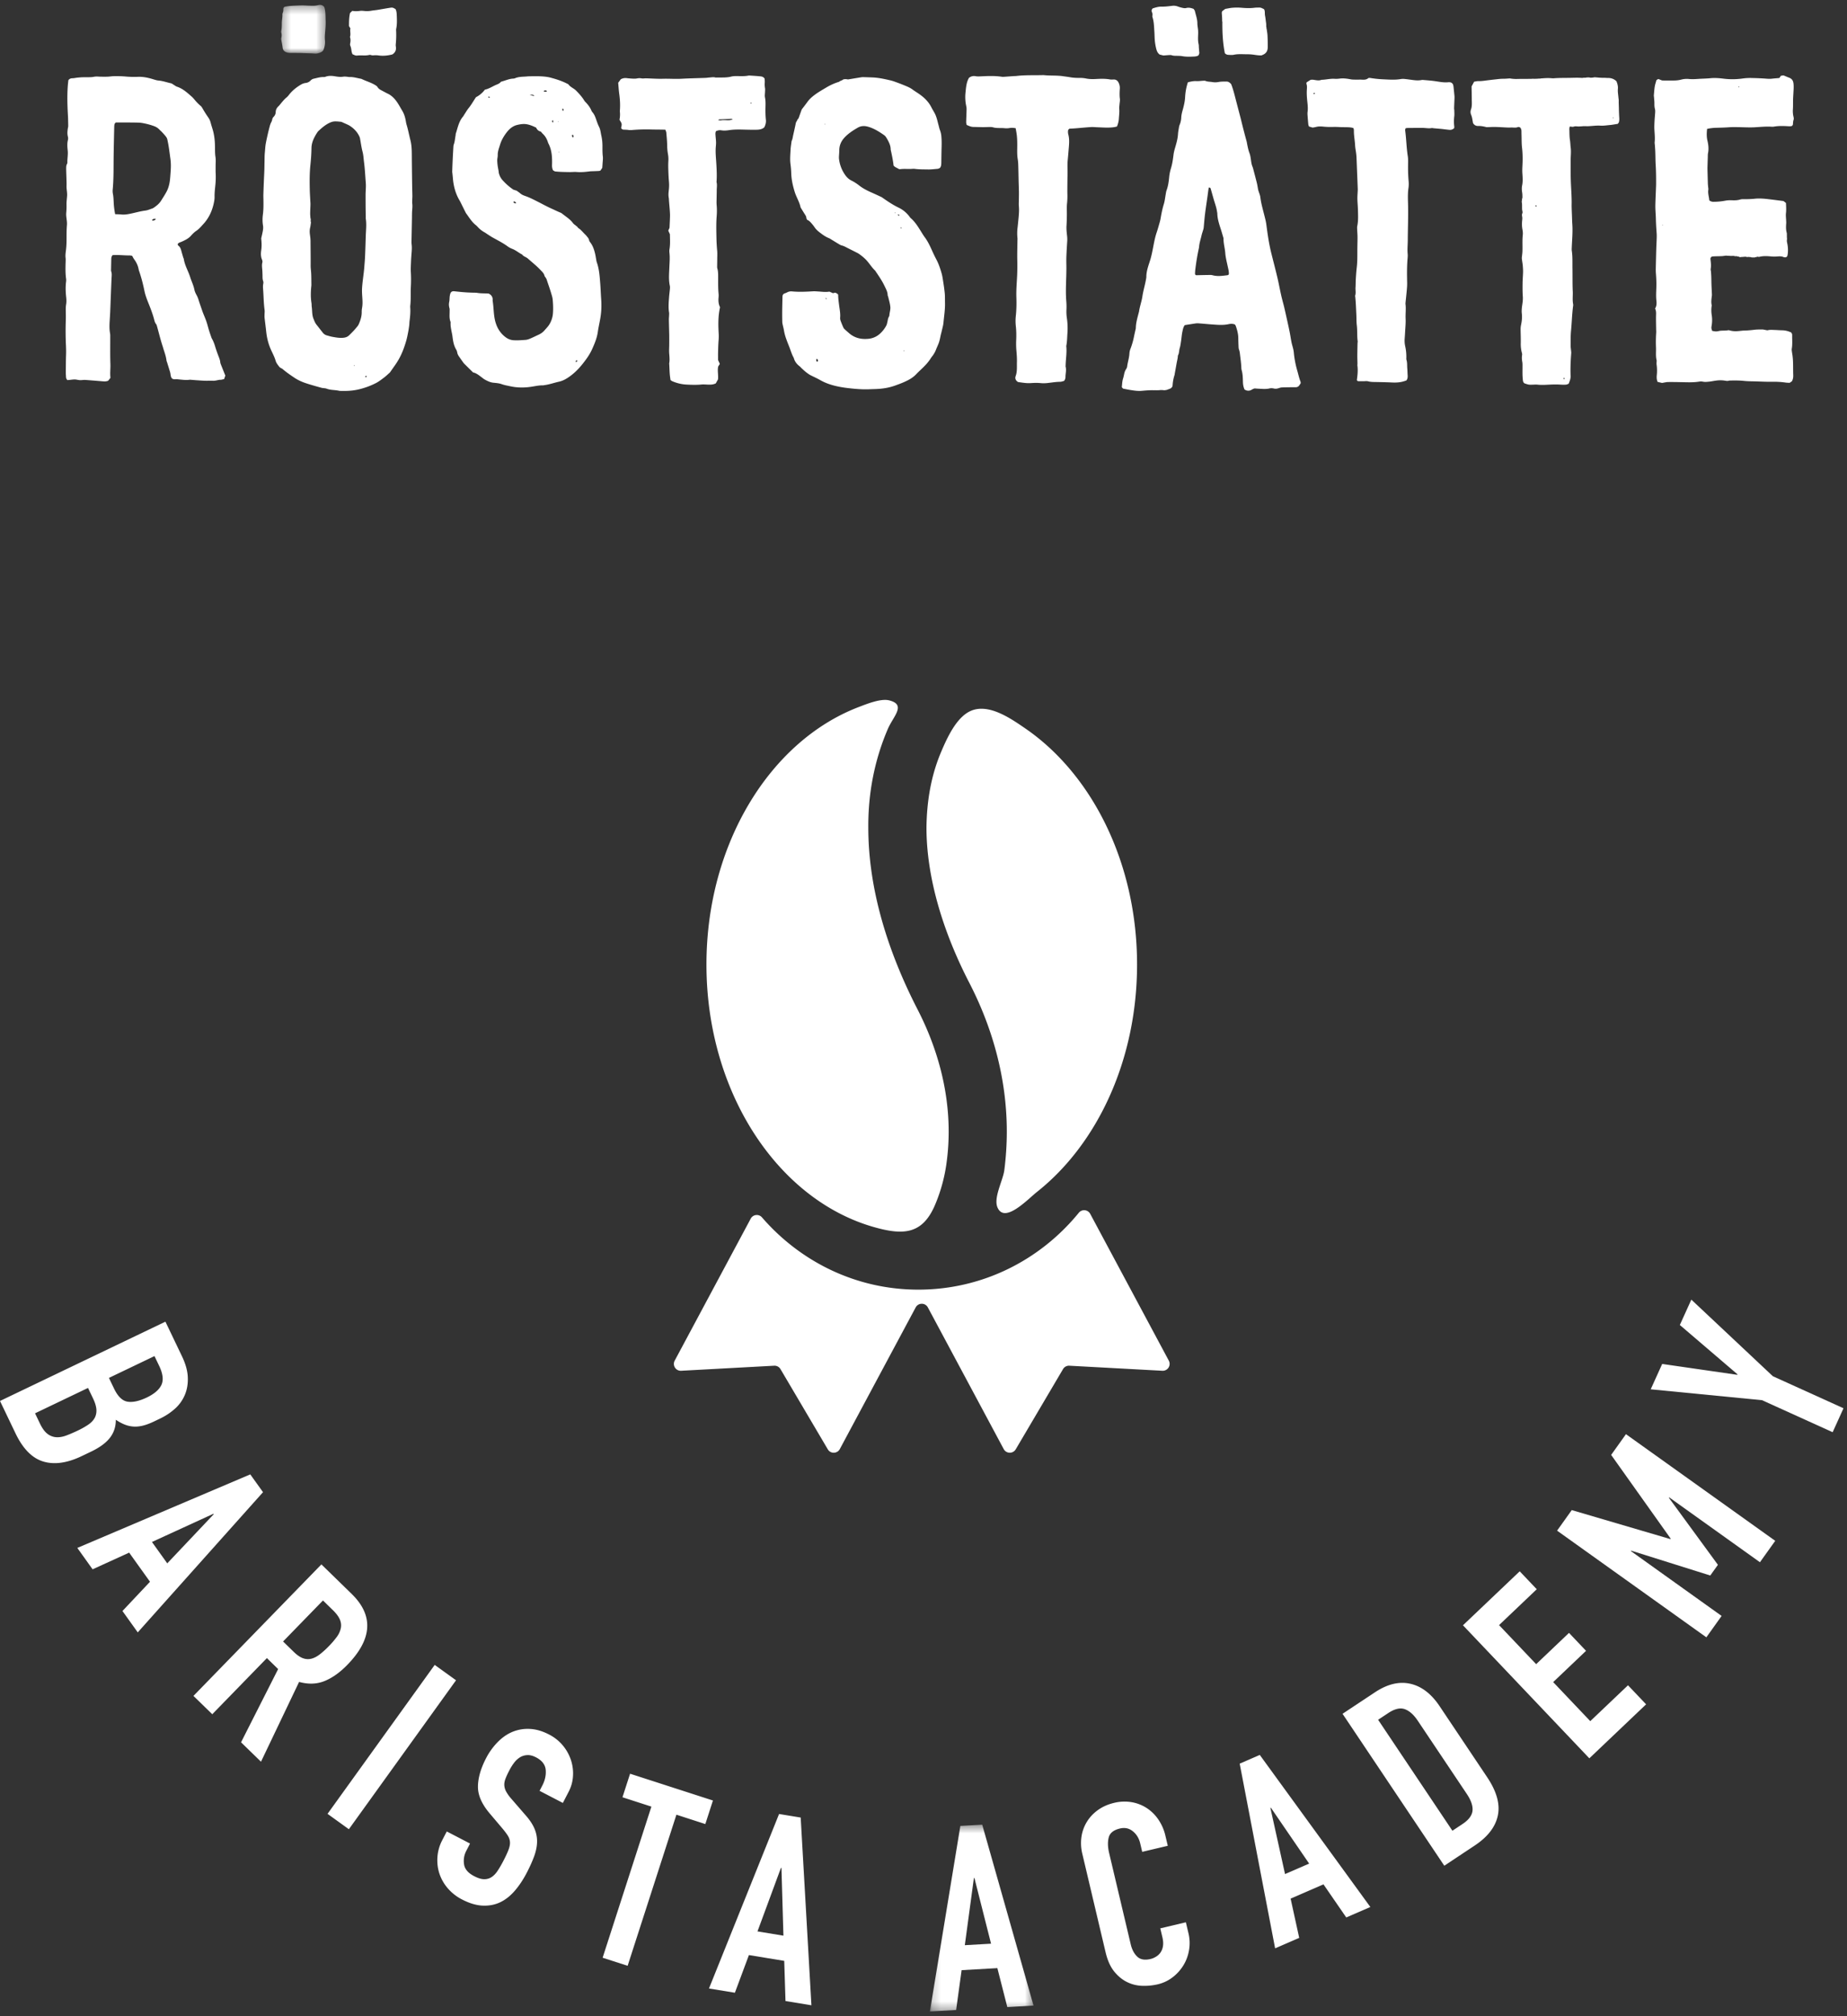 <svg xmlns="http://www.w3.org/2000/svg" xmlns:xlink="http://www.w3.org/1999/xlink" width="220" height="240" viewBox="0 0 220 240">
    <rect x="0" y="0" width="220" height="240" fill="#333333" stroke="none"/>
    <defs>
        <path id="a" d="M.179.462h12.344v22.236H.18z"/>
        <path id="c" d="M.315.351h5.307v5.8H.315z"/>
    </defs>
    <g fill="none" fill-rule="evenodd">
        <path fill="#FFF" d="M7.89 170.879c-.423.156-.823.223-1.197.199a1.899 1.899 0 0 1-1.043-.403c-.32-.244-.618-.651-.892-1.223l-.583-1.218 6.31-3.02.596 1.245c.247.515.38.962.403 1.336.02.377-.052.71-.216 1.007-.167.294-.42.557-.763.789a9.47 9.47 0 0 1-1.26.707c-.48.229-.93.423-1.355.58zm10.51-9.457l.557 1.162c.45.94.539 1.698.27 2.27-.27.572-.85 1.069-1.735 1.495-.903.432-1.668.598-2.294.502-.625-.099-1.162-.617-1.612-1.558l-.612-1.273 5.426-2.598zm-7.55 11.373c1.033-.495 1.783-1.047 2.252-1.658.466-.608.7-1.32.693-2.134.336.224.666.407.994.545.326.137.67.223 1.025.257.357.033.739.004 1.148-.09.409-.093.879-.268 1.415-.524l.72-.346a7.365 7.365 0 0 0 1.741-1.157 4.558 4.558 0 0 0 1.174-1.634c.268-.626.386-1.325.358-2.094-.028-.769-.259-1.605-.692-2.51l-1.974-4.123L0 166.765l1.843 3.846c.883 1.845 1.987 2.966 3.313 3.362 1.323.399 2.853.183 4.586-.648l1.108-.53zM19.922 186.095L18.1 183.55l7.33-3.361.035.049-5.543 5.856zm9.889-10.591l-20.602 8.754 1.821 2.546 4.354-1.985 2.484 3.466-3.281 3.483 1.822 2.544 14.92-16.689-1.518-2.119zM40.595 193.804a2.622 2.622 0 0 1-.474 1.04 9.978 9.978 0 0 1-.95 1.107 10.05 10.05 0 0 1-1.084.98c-.336.257-.666.427-.99.512a1.694 1.694 0 0 1-.999-.052c-.341-.119-.71-.37-1.106-.757l-1.274-1.24 4.751-4.88 1.165 1.134c.41.4.69.77.84 1.118.15.345.19.691.121 1.038m1.292-4.073l-3.605-3.512-15.24 15.654 2.241 2.182 6.507-6.683 1.34 1.307-4.418 8.716 2.375 2.312 4.539-9.499c1.102.302 2.114.268 3.036-.107.921-.373 1.823-1.014 2.708-1.923 2.983-3.063 3.154-5.88.517-8.447M51.779 198.183l-12.765 17.73 2.54 1.83 12.765-17.73zM67.087 207.83a5.216 5.216 0 0 0-1.693-1.364c-.798-.414-1.568-.635-2.313-.663a4.748 4.748 0 0 0-2.066.36c-.635.27-1.22.68-1.758 1.232a7.941 7.941 0 0 0-1.37 1.914c-.628 1.216-.948 2.335-.958 3.355-.01 1.02.455 2.085 1.398 3.196l1.563 1.847c.268.324.475.606.62.84.142.234.219.483.233.744.015.26-.045.564-.176.909-.133.347-.331.775-.594 1.283-.225.434-.45.824-.675 1.17-.223.345-.467.603-.73.778-.261.175-.56.262-.893.262-.334 0-.736-.122-1.208-.368-.706-.367-1.104-.832-1.192-1.396-.088-.563 0-1.101.263-1.61l.45-.87-2.772-1.44-.537 1.036a5.086 5.086 0 0 0-.576 2.015c-.046.69.032 1.347.238 1.973a5.14 5.14 0 0 0 .996 1.743 5.584 5.584 0 0 0 1.693 1.327c.888.461 1.715.707 2.484.735.764.03 1.463-.108 2.093-.414.63-.307 1.208-.767 1.733-1.382.525-.614.999-1.33 1.42-2.148.368-.709.656-1.357.872-1.95.212-.59.327-1.154.34-1.689a3.826 3.826 0 0 0-.308-1.576c-.215-.514-.572-1.05-1.065-1.607l-1.685-1.944a4.867 4.867 0 0 1-.631-.88 1.75 1.75 0 0 1-.214-.752c-.012-.246.04-.508.148-.786.108-.278.26-.608.46-.988a5.89 5.89 0 0 1 .566-.898 2.63 2.63 0 0 1 .695-.643 1.82 1.82 0 0 1 .859-.26c.32-.02.67.07 1.05.267.708.368 1.092.86 1.152 1.48.058.617-.075 1.245-.405 1.88l-.324.626 2.774 1.44.705-1.363a4.55 4.55 0 0 0 .496-1.763c.052-.63-.02-1.26-.21-1.889a5.31 5.31 0 0 0-.948-1.77M75.05 211.136l-.906 2.803 3.445 1.113-5.809 17.988 2.979.96 5.81-17.986 3.445 1.114.905-2.804zM90.225 229.907l2.795-7.564.06.01.235 8.06-3.09-.506zm2.572-13.976l-8.349 20.77 3.087.505 1.67-4.482 4.207.69.15 4.78 3.088.507-1.278-22.348-2.575-.422z"/>
        <g transform="translate(110.582 216.739)">
            <mask id="b" fill="#fff">
                <use xlink:href="#a"/>
            </mask>
            <path fill="#FFF" d="M4.339 14.808l1.081-7.99.064-.005 1.98 7.817-3.125.178zM3.808.61L.179 22.699l3.125-.178.652-4.74 4.26-.242L9.4 22.173l3.123-.177L6.412.462 3.808.61z" mask="url(#b)"/>
        </g>
        <path fill="#FFF" d="M141.25 228.821l-3.046.722.248 1.044c.1.418.121.78.069 1.087a1.812 1.812 0 0 1-.307.768 1.815 1.815 0 0 1-.546.49c-.213.126-.42.21-.618.257-.698.166-1.228.071-1.596-.285-.37-.354-.624-.84-.77-1.456l-2.572-10.869c-.171-.716-.186-1.339-.047-1.865.137-.527.585-.88 1.34-1.058.58-.137 1.087-.026 1.53.332.443.358.733.834.875 1.432l.24 1.015 3.047-.72-.283-1.195a5.635 5.635 0 0 0-.858-1.957 4.93 4.93 0 0 0-1.41-1.368 4.786 4.786 0 0 0-1.8-.679 5.16 5.16 0 0 0-2.03.086c-.737.174-1.38.458-1.928.85-.549.393-.99.86-1.323 1.402a4.676 4.676 0 0 0-.649 1.792 5.322 5.322 0 0 0 .102 2.026l2.768 11.706c.23.974.576 1.745 1.035 2.309.46.564.975.982 1.545 1.258s1.172.422 1.807.44a7.063 7.063 0 0 0 1.818-.178 4.618 4.618 0 0 0 1.8-.853 5.211 5.211 0 0 0 1.284-1.438c.332-.55.55-1.154.658-1.81a4.958 4.958 0 0 0-.071-1.97l-.311-1.315zM151.376 215.182l4.559 6.653-2.872 1.245-1.743-7.873.056-.025zm-3.714-5.245l4.22 21.984 2.87-1.245-1.024-4.673 3.913-1.698 2.714 3.94 2.87-1.244-13.17-18.102-2.393 1.038zM174.2 217.126l-1.2.797-8.85-13.209 1.2-.794c.765-.508 1.425-.664 1.975-.467.549.198 1.063.652 1.54 1.363l5.839 8.713c.522.778.75 1.45.69 2.02-.063.565-.462 1.092-1.193 1.577zm-2.73-14.037c-.988-1.473-2.149-2.36-3.482-2.661-1.332-.302-2.74.037-4.22 1.02l-3.856 2.555 12.12 18.085 3.625-2.405c1.55-1.027 2.466-2.215 2.752-3.569.287-1.352-.137-2.874-1.273-4.567l-5.667-8.458zM189.421 204.878l-4.419-4.649 3.915-3.721-2.029-2.136-3.914 3.722-4.418-4.648 4.49-4.27-2.03-2.135-6.76 6.426 15.053 15.836 6.762-6.427-2.156-2.268zM191.908 173.187l7.093 9.971-.036.049-11.75-3.452-1.747 2.447 17.78 12.697 1.817-2.546-10.81-7.722.035-.05 9.424 2.96.91-1.273-5.84-7.98.036-.049 10.81 7.722 1.821-2.548-17.78-12.696zM211.169 163.82l-9.71-9.118-1.37 3.019 6.871 5.876-.026.055-8.947-1.294-1.367 3.019 13.26 1.295 8.411 3.812 1.293-2.85zM139.219 161.965l-9.362-17.475a.82.82 0 0 0-1.36-.126c-4.531 5.557-11.383 9.15-19.117 9.15-7.464 0-14.085-3.369-18.618-8.6a.818.818 0 0 0-1.341.146l-9.056 16.905a.819.819 0 0 0 .767 1.205l11.08-.601a.82.82 0 0 1 .752.402l5.637 9.552a.82.82 0 0 0 1.43-.03l9.039-16.866a.821.821 0 0 1 1.447 0l9.038 16.866a.819.819 0 0 0 1.428.03l5.637-9.552a.819.819 0 0 1 .752-.402l11.079.601a.82.82 0 0 0 .768-1.205"/>
        <path fill="#FFF" d="M105.9 83.366c-.993-.247-2.682.44-3.616.796-10.494 4.013-18.137 16.214-18.137 30.648 0 15.235 8.507 27.984 19.905 31.244 3.579 1.026 5.864.89 7.365-2.73a19.376 19.376 0 0 0 1.332-4.93c.169-1.242.249-2.474.249-3.688 0-5.113-1.402-10.067-3.686-14.509-3.59-6.971-5.886-14.382-5.886-21.685-.03-4.016.716-8 2.326-11.74.655-1.527 2.237-2.888.148-3.406M110.354 98.512c0 5.819 1.887 12.258 5.116 18.504 2.722 5.277 4.453 11.304 4.453 17.69 0 1.516-.1 3.051-.298 4.602-.16 1.203-1.302 3.249-.816 4.41.836 1.998 3.588-.948 4.702-1.833 7.176-5.678 11.926-15.676 11.926-27.076 0-12.147-5.406-22.71-13.377-28.143-1.74-1.194-4.433-3.056-6.58-1.972-1.62.82-2.682 3.173-3.358 4.758-1.203 2.814-1.73 5.84-1.768 9.06M8.579 31.346l.003.016-.004-.017zm.008.04l.01-.016-.01.017v-.001zm4.947-12.645c.013-1.185.045-2.37.07-3.557.004-.102.002-.21.02-.31.021-.123.075-.234.18-.293.9.002 1.787-.006 2.673.015.312.007.623.07.928.14.323.073.642.167.95.28.227.08.436.21.608.387.122.124.255.237.371.364.177.193.358.383.5.598.083.125.108.291.14.443.15.7.225 1.408.326 2.114.075.54.058 1.073.018 1.61-.022.278-.039.557-.069.835-.052.485-.161.964-.384 1.398-.197.384-.44.746-.67 1.114-.215.345-.52.602-.854.826-.058.04-.117.081-.182.104-.28.091-.557.22-.845.256-.608.077-1.191.252-1.787.374-.36.073-.716.133-1.086.09-.224-.023-.451-.023-.725-.034a9.352 9.352 0 0 1-.175-1.438c-.018-.328-.026-.658-.093-.984a1.787 1.787 0 0 1-.022-.52c.121-1.269.093-2.542.108-3.812zm4.62 7.515c-.02-.002-.033-.051-.047-.077.198-.143.198-.143.463-.13-.106.164-.236.233-.417.207zm-10.28 6.938c.014.101.012.208 0 .311-.083.626-.057 1.249.01 1.873.027.259.04.525.004.78a4.06 4.06 0 0 0-.056.622c.003.452.022.906.005 1.357a37.17 37.17 0 0 0 .019 2.981c.017.382.026.763.011 1.148-.02.556-.018 1.112-.025 1.671-.001.242-.008.486.01.728.017.199-.013.42.184.581.066-.006.133-.01.2-.017.226-.02.45-.061.673-.059.209.004.413.072.62.081.205.01.416-.04.621-.026.694.047 1.39.109 2.083.165.21.017.419.027.647-.067.071-.086.156-.195.277-.348-.069-.55.012-1.086-.007-1.626-.04-1.13-.015-2.265-.02-3.397 0-.086-.005-.174-.02-.259-.085-.466-.08-.937-.052-1.408.023-.38.047-.762.066-1.145.026-.59.047-1.183.07-1.774.03-.732.055-1.463.09-2.197.012-.294.064-.588-.044-.878-.022-.064-.013-.139-.012-.209.008-.418.018-.836.025-1.254.004-.161.027-.315.162-.458.66-.052 1.334.042 2.011.036.103 0 .204.027.311.041.082.145.148.287.24.414.274.368.463.771.542 1.226.017.102.06.2.094.299.241.727.433 1.471.585 2.22.116.57.33 1.104.545 1.634.226.566.44 1.133.598 1.721.058.215.1.435.251.619.073.088.096.22.13.335.22.787.408 1.582.67 2.359.028.08.043.166.072.249.148.463.315.918.37 1.406.009.068.044.131.065.197.123.4.249.796.368 1.198.036.131.044.274.074.408.068.313.19.413.5.415.087 0 .175-.012.261-.004.5.043 1.001.13 1.508.058.05-.006.103.006.155.009.225.017.452.04.676.053.383.024.765.058 1.15.06.26 0 .52-.01.782 0 .254.01.511-.073.77-.111.07-.01.14.002.208-.01.116-.022.233-.054.343-.078.054-.154.1-.283.145-.416-.162-.405-.327-.808-.485-1.21-.05-.13-.11-.263-.121-.397-.022-.232-.105-.438-.185-.65a16.236 16.236 0 0 1-.43-1.232 4.741 4.741 0 0 0-.304-.778c-.037-.077-.092-.15-.12-.23-.11-.312-.219-.625-.316-.942-.101-.331-.182-.672-.294-.999-.156-.457-.37-.897-.523-1.357-.134-.397-.276-.79-.402-1.188a2.79 2.79 0 0 0-.208-.53c-.128-.228-.25-.471-.298-.72-.103-.52-.343-.985-.498-1.481-.23-.73-.645-1.393-.762-2.162-.009-.068-.052-.13-.073-.195-.073-.251-.148-.501-.215-.751-.064-.238-.134-.471-.343-.63-.072-.057-.11-.134-.077-.231.108-.156.292-.178.45-.25.41-.187.813-.372 1.123-.727.192-.22.414-.433.658-.594.31-.208.535-.493.783-.758.697-.746 1.098-1.642 1.292-2.636.039-.203.071-.415.067-.621-.01-.437.038-.87.083-1.3a9.659 9.659 0 0 0 .05-1.512c-.015-.278-.007-.558-.009-.835-.002-.367.04-.739-.015-1.097-.077-.487-.047-.97-.064-1.456-.02-.592-.086-1.177-.25-1.75-.087-.3-.188-.597-.265-.9a1.899 1.899 0 0 0-.285-.612 14.66 14.66 0 0 1-.643-1.01c-.077-.139-.15-.27-.274-.372a5.656 5.656 0 0 1-.694-.708c-.114-.133-.227-.27-.356-.385-.536-.468-1.06-.955-1.76-1.184-.129-.041-.24-.137-.358-.206-.12-.072-.233-.173-.362-.2-.493-.106-.97-.283-1.479-.325-.223-.019-.44-.096-.658-.161-.585-.177-1.172-.305-1.79-.28-.469.019-.943.008-1.41-.032a12.78 12.78 0 0 0-1.515-.045c-.224.008-.447.051-.673.058-.279.012-.556.006-.836.002-.19-.002-.38-.026-.57-.016-.19.008-.377.063-.564.07-.349.016-.698.006-1.046.014-.191.005-.38.026-.572.043-.206.016-.407.076-.62.074-.19 0-.375.072-.482.248-.026.268-.06.527-.075.786-.071 1.097-.043 2.193.02 3.29.027.452.032.904.04 1.357.002.101-.034.205-.049.308-.045.31-.073.62.002.933a.87.87 0 0 1 .015.412c-.114.433-.071.87-.028 1.3.047.473-.058.936-.041 1.406a.31.31 0 0 1-.04.15c-.108.19-.105.403-.103.61.004.35.02.696.03 1.045.008.33.023.661.014.992-.01.367.082.73.069 1.091-.015.361-.081.723-.072 1.092.008.33-.001.662-.033.992-.013.16-.008.311.009.467.032.33.1.663.073.988-.055.628-.041 1.254-.046 1.88-.004.416-.03.836-.084 1.249-.035.26-.063.513-.031.778.024.206.008.418.002.626-.019.628-.026 1.256.06 1.88zM36.971 19.65c.072-.674.118-1.35.13-2.027.01-.501.17-.957.41-1.389.05-.09.097-.185.154-.27.086-.132.163-.278.276-.381.459-.426.937-.834 1.537-1.056a1.46 1.46 0 0 1 .511-.075c.242 0 .486.036.671.05.24.11.43.192.619.278.11.051.223.098.326.16.516.316.928.731 1.19 1.282.036.079.068.16.085.245.1.53.165 1.067.302 1.587.112.425.125.852.182 1.28.106.812.14 1.626.206 2.44.039.49-.026.974-.025 1.46 0 .522.002 1.045.006 1.566l.015 1.042c0 .053-.01.107-.002.158.113.68.03 1.355.006 2.034-.028.818-.05 1.634-.085 2.45-.02.47-.064.94-.1 1.408-.07.83-.221 1.655-.263 2.49-.013.292.004.59.024.884.032.469.068.937-.022 1.405-.029.153-.04.313-.038.468.006.5-.142.962-.336 1.414-.04.095-.093.187-.157.268-.311.4-.662.763-1.027 1.11-.198.189-.45.258-.716.28-.422.034-.835-.04-1.245-.114-.223-.04-.44-.107-.657-.168a.913.913 0 0 1-.477-.3c-.263-.327-.514-.658-.776-.985-.167-.208-.251-.451-.353-.693-.192-.463-.142-.955-.21-1.433-.02-.155-.007-.315-.034-.468-.108-.677-.086-1.354-.013-2.03.01-.087.006-.175.004-.26-.006-.417-.004-.835-.026-1.251-.015-.295-.062-.585-.06-.883.007-.975-.01-1.95-.015-2.925-.005-.697-.199-1.009-.025-1.69.02-.083.064-.437.078-.558-.085-.123.028-.342-.062-.473-.01-.177-.036-.385-.034-.593.003-.347.028-.694.034-1.042.004-.156-.011-.312-.02-.467-.022-.452-.054-.904-.062-1.356-.021-.957-.025-1.917.074-2.871m6.574 25.24c-.02-.006-.05-.058-.043-.073.05-.1.118-.06.19-.044-.023.106-.075.136-.147.117m-1.344-1.333c-.02-.023-.043-.041-.058-.066-.004-.006.015-.024.022-.038l.063.063c-.01.013-.017.026-.027.041M31.199 30.882c.045.106.08.247.053.354-.098.366-.01.723.002 1.085.003.122.009.244.013.366.01.258-.017.521.078.774a.586.586 0 0 1 .012.311c-.049.244-.033.484-.013.728.058.798.061 1.6.172 2.395.026.186-.005.38-.007.568 0 .122-.008.244.005.364.062.554.137 1.104.195 1.657.073.696.236 1.369.506 2.011.205.482.467.935.613 1.44.077.273.257.49.427.713.115.152.293.184.424.296.437.375.911.701 1.39 1.02.423.283.882.49 1.36.65.612.203 1.234.372 1.853.544.15.041.311.043.465.067.052.008.103.02.151.038.497.193 1.035.14 1.543.264.82.033 1.633-.001 2.433-.212a8.919 8.919 0 0 0 1.95-.739c.335-.178.637-.42.943-.648.207-.155.392-.34.673-.585l.142-.202c.315-.458.653-.898.926-1.39.396-.703.666-1.448.886-2.217.095-.334.16-.677.226-1.018.051-.257.088-.516.122-.774.022-.173.02-.349.041-.522.07-.55.122-1.104.08-1.66a.84.84 0 0 1 .003-.158c.09-.761.033-1.528.072-2.29.029-.555.031-1.112 0-1.67-.027-.45.007-.905.021-1.356.012-.294.034-.59.057-.887.03-.364.061-.727.015-1.095-.021-.153-.018-.312-.015-.468l.052-2.612c.008-.346-.003-.695.03-1.04.022-.246.038-.483.01-.727-.02-.156-.006-.314-.004-.469.004-.174.019-.348.015-.523-.006-.4-.022-.8-.028-1.2-.015-1.218-.032-2.439-.04-3.657-.003-.576-.022-1.157-.164-1.712-.162-.622-.274-1.258-.464-1.875-.061-.196-.077-.41-.124-.613a4.142 4.142 0 0 0-.155-.548 3.29 3.29 0 0 0-.255-.518c-.338-.566-.63-1.167-1.14-1.614a2.24 2.24 0 0 0-.512-.354c-.283-.133-.557-.29-.834-.435-.17-.09-.328-.2-.431-.37-.068-.11-.168-.172-.274-.238-.506-.313-1.085-.467-1.615-.727-.063-.03-.136-.036-.203-.049-.41-.079-.812-.202-1.237-.187-.12.004-.242-.03-.364-.038-.122-.007-.246-.024-.364-.005-.315.052-.622.024-.936-.03-.411-.073-.83-.11-1.236.052a.527.527 0 0 1-.206.022c-.389-.005-.756.107-1.129.191a.738.738 0 0 0-.405.216.949.949 0 0 1-.596.3 1.452 1.452 0 0 0-.583.21c-.545.323-1.03.716-1.417 1.22-.085.112-.18.218-.287.304-.272.223-.487.497-.71.765-.078.094-.153.192-.24.274-.2.187-.323.403-.33.684a.818.818 0 0 1-.241.565.61.61 0 0 0-.182.365.971.971 0 0 1-.11.29c-.09.173-.148.351-.195.539a30.886 30.886 0 0 0-.452 1.981c-.067.362-.077.723-.114 1.086-.035.345-.03.695-.037 1.041-.01.347-.01.694-.021 1.042-.013.398-.037.798-.053 1.2-.024.57-.047 1.144-.064 1.718-.007.191.003.383.006.574.01.609.015 1.216-.065 1.825-.056.43-.056.865.017 1.3.031.185.016.384-.013.57-.055.325-.135.646-.203.955.05.466.071.912.008 1.365-.055.373-.074.762.078 1.133M97.272 42.705c.045.034.097.052.115.088.077.168.073.168-.062.288-.092-.108-.148-.218-.053-.376zm1.135-7.208c.026.01.044.041.061.067.004.006-.01.023-.015.036-.03-.007-.065-.007-.086-.027-.02-.014-.027-.048-.038-.074.026-.002.057-.013.078-.002zm-.144-20.673c-.007-.012-.018-.023-.018-.037-.001-.044.018-.054.05-.026.008.006.003.026.004.04l-.036.023zm8.362 10.462c.01.024.024.048.035.073-.013.004-.038.016-.041.013-.015-.02-.026-.045-.04-.07l.046-.016zm.36.24c.052.02.105.044.17.075-.043.037-.064.069-.082.069-.074 0-.135-.06-.123-.112.005-.014.027-.036.034-.032zm.364 1.556c.022.013.033.052.04.082.004.008-.03.034-.031.032-.036-.028-.072-.059-.119-.098.051-.01.089-.028.11-.016zm.314 14.659c.047.003.06.029.03.058-.007.01-.033.004-.048-.002-.012-.005-.018-.022-.026-.035.014-.008.03-.021.044-.021zM93.24 38.706c.044.205.102.405.135.61.053.312.13.614.233.912.107.312.226.619.35.925.2.481.327.993.591 1.448.104.428.36.745.701 1.005.081.064.147.149.224.22.125.118.25.238.384.35.118.101.242.197.37.289.097.07.198.137.305.193.388.197.788.371 1.166.589.753.429 1.567.664 2.41.817.291.053.583.096.878.13.847.099 1.698.177 2.555.142.522-.023 1.044-.019 1.565-.089a6.97 6.97 0 0 0 1.474-.338c.377-.136.755-.272 1.12-.435.526-.235 1.03-.503 1.433-.934.262-.277.551-.53.822-.8.336-.332.655-.679.903-1.082.054-.088.12-.17.183-.254.194-.248.349-.519.46-.815.11-.292.259-.571.353-.87.097-.296.145-.607.216-.913.029-.118.066-.236.09-.353.08-.359.19-.713.222-1.075.07-.778.199-1.554.177-2.34-.009-.365.006-.732-.025-1.096a23.58 23.58 0 0 0-.194-1.448c-.048-.325-.097-.658-.189-.974-.157-.551-.34-1.097-.607-1.608a18.653 18.653 0 0 1-.525-1.08c-.248-.557-.508-1.107-.876-1.6-.155-.21-.288-.434-.427-.655-.36-.576-.711-1.16-1.235-1.61-.064-.057-.115-.132-.167-.202a3.536 3.536 0 0 0-1.331-1.074c-.647-.313-1.236-.714-1.822-1.12-.057-.04-.11-.087-.175-.115a52.704 52.704 0 0 0-1.138-.523c-.528-.232-1.04-.487-1.499-.844a5.52 5.52 0 0 0-.919-.59c-.382-.184-.635-.465-.857-.812a4.129 4.129 0 0 1-.641-1.802 2.164 2.164 0 0 1-.002-.26c.011-.244.036-.486.038-.731.002-.587.221-1.085.613-1.511.455-.493 1.012-.851 1.588-1.185.402-.234.823-.234 1.26-.104.695.206 1.297.583 1.881.995.132.092.218.218.3.356.252.424.477.851.48 1.36 0 .018.006.035.01.051.137.61.264 1.22.334 1.847.15.204.397.27.601.4a.327.327 0 0 0 .203.033c.484-.064.972.005 1.456-.038a1.15 1.15 0 0 1 .26.003c.54.072 1.079.063 1.619.072.346.006.695-.043 1.042-.07a.605.605 0 0 0 .371-.145c.116-.178.132-.37.135-.563.007-.522.012-1.046.024-1.568.016-.505.029-1.007-.012-1.51a2.749 2.749 0 0 0-.187-.864c-.065-.16-.092-.333-.14-.5-.142-.5-.229-1.022-.482-1.487-.133-.244-.28-.48-.405-.727-.32-.62-.8-1.093-1.359-1.494-.283-.203-.586-.38-.866-.587-.31-.232-.667-.371-1.021-.516-.338-.139-.68-.266-1.024-.392a4.849 4.849 0 0 0-.547-.172c-.728-.17-1.459-.335-2.21-.36a90.19 90.19 0 0 0-1.046-.035 1.452 1.452 0 0 0-.261.015c-.514.082-1.03.168-1.577.26-.255-.05-.433-.045-.588.01-.064.099-.387.154-.456.264-.549.163-1.07.4-1.563.696-.403.241-.814.475-1.199.745-.382.273-.75.568-1.028.958-.224.313-.462.614-.679.898-.137.377-.265.737-.38 1.06-.152.129-.158.28-.244.38-.047.053-.086.193-.101.285-.063.31-.18.848-.29 1.323-.052.22-.067.447-.166.657-.036.075-.041.169-.053.253-.033.26-.078.52-.092.78-.027.59-.093 1.178-.013 1.77.049.363.078.728.09 1.094.023.755.19 1.483.409 2.2.193.632.568 1.196.703 1.851.002.015.015.03.024.045.163.266.325.536.495.799.087.133.165.263.173.43.003.063.05.126.09.216.275.098.455.338.647.563.078.091.153.19.22.29.194.298.46.518.74.728.307.232.62.45.98.592.112.043.213.116.318.18.283.17.563.349.848.515.12.072.243.152.377.182.243.056.451.179.669.29.405.203.81.406 1.213.612.077.04.15.089.22.139.282.204.554.42.796.676.382.406.665.894 1.074 1.277.397.593.808 1.174 1.115 1.822.165.349.36.675.372 1.074.002.085.055.165.073.252.09.39.211.776.247 1.171.026.287-.064.585-.103.88-.004.033-.004.069-.011.102-.01.053-.01.111-.036.153-.15.227-.153.496-.221.745-.028.1-.043.209-.09.298a3.49 3.49 0 0 1-.757.992 2.36 2.36 0 0 1-1.305.615c-.887.107-1.7-.058-2.392-.661-.157-.137-.317-.272-.471-.415-.075-.07-.159-.146-.2-.236-.13-.285-.248-.573-.353-.868a.911.911 0 0 1-.037-.361c.037-.51-.073-1.007-.133-1.506-.049-.398-.107-.793-.102-1.187a.575.575 0 0 0-.39-.242c-.092.023-.174.044-.234.057l-.42-.187c-.46.08-.877.01-1.293-.014-.225-.013-.452-.036-.677-.022-.819.049-1.637.088-2.455.013a1.02 1.02 0 0 0-.605.108c-.091.05-.189.09-.286.122-.197.062-.273.201-.276.394l-.004.157c-.01.54-.027 1.08-.031 1.62-.004.418.002.836.012 1.254.003.12.034.24.06.36zM198.008 26.736c.013.007.033.012.037.026.006.01-.007.028-.011.043l-.049.002.023-.071m9.084-16.409c.023-.006.053.011.08.016l-.001.038c-.028.006-.06.017-.083.008-.043-.017-.041-.05.004-.062m-10.033 1.903c.002.244-.006.486.062.725.036.131.036.277.03.416-.019.33-.056.658-.073.988-.017.349-.04.698-.02 1.045.026.504.084 1.006.033 1.512-.013.137.019.278.029.416.016.261.039.522.046.784.019.488.014.977.043 1.463.05.783.057 1.567.053 2.35 0 .14-.008.28-.014.418-.024.68-.058 1.36-.075 2.038-.013.556.051 1.111.062 1.668.013.575.051 1.15.092 1.723.015.209.011.418.004.626-.011.383-.036.765-.047 1.148a302.48 302.48 0 0 0-.058 2.3c-.004.241-.006.487.015.729.043.521.064 1.044.05 1.567-.01.54-.056 1.082.004 1.62.038.335.034.66-.153.962.16.322.114.652.108.981-.005.488.01.976.016 1.465.001.138.016.28.007.418a16.048 16.048 0 0 0-.027 1.722c.029.522-.056 1.047.076 1.564.016.064 0 .137-.002.206-.002.103-.015.209 0 .31.058.415.068.829.024 1.248-.028.272-.019.553.094.816l.53.125c.267-.04.488-.103.713-.107.573-.007 1.148.006 1.725.017.661.013 1.323.04 1.98-.067.153-.025.32-.022.47.009.228.047.453.019.676-.002.295-.024.583-.093.878-.129a3.504 3.504 0 0 1 1.089.013c.138.024.268.043.408.004.117-.03.242-.025.364-.027.487-.005.973-.005 1.46.047.536.057 1.078.045 1.618.066.557.02 1.112.045 1.67.036.557-.011 1.115.015 1.669.096.154.022.311.022.476.033l.273-.184c.138-.25.17-.493.159-.739-.03-.783.018-1.569-.09-2.348-.025-.173-.057-.345-.077-.518a.846.846 0 0 1-.008-.257c.098-.553.037-1.111.048-1.668.003-.096-.065-.191-.093-.266a2.528 2.528 0 0 0-1.129-.277c-.28-.004-.558-.028-.836-.037-.277-.006-.55-.044-.828.027-.109.028-.24-.024-.358-.041-.103-.015-.206-.049-.31-.047-.33.004-.665-.004-.992.041-.263.036-.993.1-1.223.09-.66.049-1.058.169-1.802-.049-.397.096-.825.012-1.211.115-.264.071-.51.026-.751-.036-.1-.318-.108-.32-.057-.63.07-.418.072-.834.006-1.25-.05-.33-.06-.658-.018-.99.01-.07.027-.14.012-.206-.075-.33-.027-.658.008-.988.007-.07.026-.139.024-.206-.015-.402-.039-.8-.054-1.2-.012-.33-.012-.662-.023-.992a14.19 14.19 0 0 0-.041-.626c-.008-.086-.045-.176-.03-.256.064-.385.028-.762-.022-1.142-.017-.124.007-.246.123-.325.032-.012.063-.036.096-.037.504-.04.742-.015 1.247-.05.05-.004.37-.057.422-.05.206.03.284.012.49.032.184.018.384-.04.533.04.073-.011.29-.015.343.04.266-.014.187.144.324.052.265 0 .424-.036.645-.036.114.088.379-.017.47.054.119-.035.166.038.265.034.097-.002.16-.013.257.012.102-.051.268-.057.365-.095.096-.037.12.04.22.014.481-.126.97-.096 1.454-.049.229.02.448.019.673.002.26-.02.523-.042.774.071.06.026.135.028.205.032a.262.262 0 0 0 .243-.163c.022-.065.038-.135.047-.203a3.801 3.801 0 0 0-.043-1.244c-.032-.171-.07-.311-.052-.458.037-.148-.019-.348 0-.444-.016-.248.019-.281-.036-.466-.09-.359-.075-.728-.047-1.096.007-.104-.005-.21-.009-.312-.01-.297-.055-.595-.02-.885.048-.403.014-.797 0-1.2-.1-.08-.196-.153-.293-.229-.625-.079-1.247-.163-1.87-.234-.519-.06-1.043-.098-1.564-.043-.418.044-.835.056-1.253.05-.157 0-.32-.002-.467.043-.343.103-.688.107-1.036.09a3.228 3.228 0 0 0-.78.056c-.447.08-.898.126-1.353.126a.735.735 0 0 1-.518-.174c-.026-.41-.187-.821-.114-1.266.016-.101-.01-.208-.02-.313-.01-.138-.031-.275-.035-.414-.018-.575-.033-1.151-.048-1.727a6.15 6.15 0 0 1 .005-.31c.01-.368.02-.734.034-1.1.004-.155-.006-.316.026-.468.102-.504.053-1-.065-1.492-.113-.463-.096-.926-.044-1.414a5.548 5.548 0 0 1 1.1-.132c.488-.014.975-.023 1.461-.059.384-.028.765-.022 1.15-.016.644.008 1.287.05 1.932.016.679-.035 1.353-.114 2.036-.068.103.008.21.003.313-.016.536-.09 1.076-.075 1.616-.045.173.009.349.036.536-.05.022-.046.075-.106.079-.167.017-.19.019-.375.084-.563.038-.103.01-.242-.018-.356a2.86 2.86 0 0 1-.068-.88c.026-.382.011-.766.02-1.149.006-.227.021-.45.034-.676.02-.414.064-.823.015-1.245-.043-.365-.204-.572-.528-.692-.195-.071-.383-.159-.576-.237-.032-.013-.067-.018-.116-.031l-.28.043-.183.266c-.337.03-.634.051-.926.085-.281.032-.557-.002-.837-.022a31.95 31.95 0 0 0-1.458-.06 6.537 6.537 0 0 0-1.094.048 8.643 8.643 0 0 1-2.342.026c-.521-.063-1.035-.105-1.56-.052-.468.047-.94.047-1.41.08-.382.027-.76.051-1.145.012a2.621 2.621 0 0 0-.88.064 3.492 3.492 0 0 1-.824.116c-.489.004-.976 0-1.481 0l-.46-.18-.222.129c-.075.278-.163.525-.204.782-.054.341-.075.688-.106 1.033-.007.067.012.136.017.206.017.225.045.452.05.677M146.335 32.707c-.052.02-.099.05-.15.056-.587.072-1.173.162-1.76-.001a1.07 1.07 0 0 0-.311-.032c-.553.007-1.108.02-1.65.032-.107-.05-.125-.135-.122-.223.006-.156.015-.313.034-.47.098-.79.22-1.578.388-2.357.025-.119.055-.239.064-.359.034-.436.182-.847.276-1.268.06-.272.155-.533.232-.8.018-.067.033-.134.04-.203.052-.537.091-1.075.157-1.609.084-.673.189-1.343.283-2.013.043-.312.082-.621.127-.932.01-.067.034-.13.054-.214.198.013.207.137.233.23.154.517.289 1.04.452 1.555.109.35.225.693.275 1.057.012.087.04.173.041.257.014.656.219 1.265.419 1.878.107.33.2.665.298.998a.275.275 0 0 1 .02.103c-.01.594.173 1.166.212 1.757.017.241.06.484.107.721.086.428.19.85.278 1.275.028.135.037.275.045.414.001.049-.027.098-.042.148m1.52 11.012c.005.105.006.211.034.311.14.475.146.96.16 1.446.007.316.067.62.193.89.32.199.613.183.906-.008.086-.054.19-.083.282-.122.146.012.286.023.426.03.45.02.9.077 1.351-.027.166-.04.355-.034.52.007.217.054.41.019.61-.05.115-.038.235-.074.353-.078.419-.016.836-.018 1.254-.024.139-.002.28.004.418-.002a.473.473 0 0 0 .366-.176c.073-.096.137-.199.197-.287-.004-.073.007-.13-.011-.176-.165-.422-.261-.866-.385-1.3a11.594 11.594 0 0 1-.422-2.204 3.036 3.036 0 0 0-.082-.46c-.062-.256-.144-.505-.195-.76-.078-.392-.133-.79-.211-1.183-.102-.512-.216-1.021-.329-1.531-.11-.494-.22-.988-.335-1.48-.111-.455-.244-.907-.347-1.366-.162-.713-.29-1.433-.459-2.145-.23-.966-.482-1.925-.722-2.888-.272-1.085-.431-2.187-.576-3.292a6.365 6.365 0 0 0-.13-.72c-.134-.557-.288-1.112-.42-1.669a9.29 9.29 0 0 1-.18-.973c-.043-.35-.221-.658-.28-1.001-.042-.24-.08-.481-.138-.718-.145-.574-.297-1.145-.447-1.719a1.695 1.695 0 0 0-.066-.197c-.112-.26-.15-.534-.187-.813-.04-.274-.08-.557-.178-.814-.131-.347-.2-.703-.274-1.06-.02-.102-.03-.207-.058-.308a86.514 86.514 0 0 1-.667-2.575c-.01-.033-.015-.067-.023-.1-.202-.777-.408-1.55-.609-2.327-.16-.622-.315-1.247-.547-1.835-.152-.17-.315-.307-.54-.306-.314.002-.632-.009-.937.047a2.1 2.1 0 0 1-.775.013c-.271-.052-.557-.028-.82-.142-.074-.032-.171-.017-.26-.013-.277.013-.557.057-.832.041-.34-.02-.652.058-.992.139a6.728 6.728 0 0 0-.328 1.743c-.024.529-.146 1.037-.284 1.535-.087.306-.164.608-.177.919a2.552 2.552 0 0 1-.19.863 1.19 1.19 0 0 0-.074.248c-.047.293-.108.585-.126.88-.037.596-.215 1.16-.379 1.728-.067.235-.123.47-.153.713-.066.536-.14 1.068-.298 1.59a5.304 5.304 0 0 0-.214 1.02c-.052.556-.122 1.103-.318 1.63-.055.144-.069.306-.098.46-.073.393-.11.796-.227 1.177-.177.567-.288 1.147-.388 1.73a4.531 4.531 0 0 1-.109.457c-.116.401-.225.804-.36 1.2-.275.812-.378 1.663-.566 2.493-.054.238-.108.476-.18.709-.206.68-.48 1.344-.478 2.073 0 .105-.028.209-.045.312-.118.667-.32 1.315-.422 1.988-.092.62-.318 1.21-.405 1.832-.003.034-.018.066-.028.1-.153.606-.342 1.209-.354 1.842 0 .052-.013.103-.025.156-.067.306-.14.609-.202.916a8.759 8.759 0 0 1-.406 1.4c-.07.177-.117.37-.128.558-.032.541-.208 1.057-.277 1.59-.013.1-.064.202-.12.284a1.595 1.595 0 0 0-.23.58c-.04.187-.078.376-.136.558-.102.32-.102.648-.144.98 0 .046.123.192.183.209.328.061.617.123.908.168.429.066.856.128 1.295.086.416-.037.834-.072 1.25-.072.33 0 .658.024.987-.02a.441.441 0 0 1 .146.008c.075.002.138-.008.215.015.053.004.14.005.289-.027a.511.511 0 0 0 .202-.06c.124-.046.226-.072.317-.123.144-.078.246-.202.256-.37.025-.42.1-.83.23-1.229.016-.05.019-.103.026-.154.075-.412.148-.822.221-1.235.054-.307.146-.61.152-.924.167-.278.13-.605.221-.902.088-.281.12-.579.165-.873.052-.344.073-.694.144-1.033.059-.284.107-.582.293-.822.426-.065.838-.133 1.252-.195.12-.016.244-.028.364-.018.574.043 1.146.1 1.72.14.625.045 1.25.096 1.874-.039.249-.055.517-.07.77.047.038.065.079.124.102.188.16.462.286.93.292 1.426.003.315.013.628.028.941.007.139.006.285.054.412.077.2.1.404.124.611.058.5.133 1.001.153 1.506M68.245 16.365c-.02-.022-.047-.045-.061-.073-.038-.071-.09-.147-.02-.225.015-.015.073-.019.088-.003.072.069.083.187.035.275-.006.01-.023.014-.042.026m-1.148-3.174c-.158-.02-.097-.14-.107-.28.156.083.156.083.107.28m-.494 4.953l-.071-.01a.23.23 0 0 1 .005-.038c.024 0 .049.003.073.005-.001.013-.003.028-.007.043m-.12-3.609c-.01-.013-.028-.03-.025-.037.008-.021.025-.037.038-.055l.01.05-.023.042m-.63.055c-.12-.092-.103-.186-.024-.298.086.103.09.195.024.298m-1.084-3.716c.028-.114.126-.105.207-.11.073-.006.135.023.168.131-.148.034-.264.049-.375-.02m-1.168.539a.126.126 0 0 1-.049 0c-.144-.033-.286-.069-.464-.112.392-.036.392-.036.561.097-.018.004-.03.011-.048.015M61.48 24.179c-.012.009-.026.028-.04.028-.048-.002-.1-.002-.141-.02-.057-.027-.107-.07-.158-.106.11-.163.158-.146.34.098m7.267 18.723c.044.126-.033.165-.175.2.014-.138.031-.232.175-.2M58.265 11.643c-.03-.011-.068-.017-.087-.038-.018-.018-.026-.065-.015-.086.012-.017.059-.027.083-.018.03.007.054.035.079.058.01.01.022.04.02.043-.027.015-.053.028-.08.041m13.538 6.973c-.049-.416-.043-.833-.043-1.248 0-.422-.045-.834-.137-1.241-.078-.335-.097-.686-.256-1.005-.156-.31-.267-.64-.382-.969-.095-.278-.21-.555-.408-.783a.706.706 0 0 1-.116-.173c-.167-.412-.43-.755-.741-1.067a.911.911 0 0 1-.129-.163c-.275-.45-.628-.838-.997-1.205-.27-.266-.658-.39-.885-.715-.028-.036-.088-.051-.135-.076-.62-.326-1.28-.536-1.955-.718-.443-.12-.89-.155-1.343-.173-.365-.013-.73-.003-1.096 0-.14 0-.28.008-.418.021-.482.043-.975.015-1.432.218a.578.578 0 0 1-.205.037c-.476.024-.907.227-1.36.347a.268.268 0 0 0-.136.073c-.174.215-.442.271-.673.384-.39.188-.763.422-1.2.512a3.032 3.032 0 0 1-1.063.898c-.294.437-.543.894-.875 1.3-.176.215-.313.46-.467.693-.077.116-.14.242-.228.348-.486.585-.607 1.32-.836 2.01-.018.047-.004.105-.014.155-.076.373-.087.76-.222 1.125-.04.11-.045.238-.052.358-.03.504-.058 1.009-.082 1.511-.02.454-.038.906-.052 1.358-.002.069.014.138.023.208.018.19.04.38.055.571.077.95.315 1.851.808 2.674.028.044.053.09.075.136.216.436.432.872.651 1.308.022.046.054.087.086.13.349.475.653.988 1.132 1.358.11.084.198.196.295.295.208.21.439.39.7.535.152.082.291.19.438.283.19.122.378.248.575.358.593.33 1.2.632 1.751 1.035.169.122.356.227.55.3.427.16.77.465 1.17.67a.11.11 0 0 1 .04.032c.105.149.267.216.42.297.094.047.184.105.26.175.492.438 1.015.847 1.467 1.33.2.214.435.405.5.718.013.063.077.114.113.173.052.09.116.176.146.274.088.28.185.556.28.835.112.329.215.66.314.994a2.8 2.8 0 0 1 .115.508c.05.536.075 1.074.037 1.61a2.95 2.95 0 0 1-.459 1.427c-.165.251-.372.457-.565.68-.211.246-.474.405-.762.535-.207.092-.407.195-.613.287-.287.127-.572.277-.89.296-.468.03-.936.074-1.409.04a1.731 1.731 0 0 1-.875-.31c-.67-.472-1.082-1.126-1.294-1.909-.219-.811-.18-1.66-.32-2.483-.004-.018 0-.034.001-.053.033-.375-.135-.632-.48-.803-.473-.027-.963 0-1.445-.093-.016-.004-.035-.002-.052-.002a21 21 0 0 1-2.034-.116l-.57-.06c-.243-.024-.403.075-.47.31a1.913 1.913 0 0 0-.068.355c-.02.192-.01.387-.05.572-.06.265-.051.514.024.772.034.113.019.242.019.362.005.416-.058.836.1 1.241.023.062.016.139.014.208-.01.387.08.76.152 1.135.022.12.05.238.066.36.07.57.151 1.136.46 1.641a.98.98 0 0 1 .117.345c.037.195.133.357.246.514.151.212.297.43.451.641.05.072.107.137.17.2.332.33.666.66 1.019 1.006.384.075.693.337 1.016.575.124.092.243.197.378.272.321.177.655.341 1.018.377.349.034.692.06 1.024.18.18.064.365.11.553.15.358.074.716.158 1.078.198a7.097 7.097 0 0 0 1.67-.02c.536-.064 1.06-.208 1.607-.195.05.002.1-.019.153-.025.591-.076 1.15-.281 1.727-.408.508-.11.935-.37 1.346-.67.568-.414 1.05-.912 1.486-1.462.435-.547.837-1.103 1.127-1.75.304-.672.58-1.34.68-2.074.074-.517.194-1.027.283-1.543.14-.776.17-1.557.111-2.343-.043-.593-.061-1.185-.106-1.775-.07-.883-.118-1.77-.42-2.615-.03-.083-.042-.17-.057-.257-.045-.238-.077-.482-.133-.718-.11-.476-.26-.939-.553-1.339-.097-.13-.159-.198-.178-.355-.06-.16-.116-.237-.246-.385-.127-.178-.21-.225-.388-.418a9.936 9.936 0 0 0-.361-.373c-.165-.159-.306-.188-.405-.371-.07-.062-.167-.115-.209-.168-.086-.065-.232-.16-.3-.263-.363-.488-.85-.769-1.308-1.139a.705.705 0 0 0-.18-.106c-.371-.148-.729-.33-1.093-.493-.555-.247-1.085-.544-1.626-.817-.433-.218-.865-.445-1.32-.614-.3-.11-.539-.175-.775-.388-.13-.114-.307-.219-.431-.319-.124 0-.216-.087-.337-.087a6.9 6.9 0 0 1-1.324-1.153 1.832 1.832 0 0 1-.371-.628c-.034-.098-.075-.2-.08-.3-.01-.177-.055-.343-.083-.514a5.967 5.967 0 0 1-.096-.88c-.005-.224.066-.449.06-.672-.009-.431.156-.821.274-1.217.166-.551.461-1.052.819-1.507.319-.405.703-.725 1.218-.85.372-.087.74-.15 1.133-.086.403.07.765.224 1.141.413a.719.719 0 0 0 .546.46c.086.1.15.185.225.256.289.265.478.59.604.958.022.066.04.135.073.195.42.8.463 1.669.435 2.542-.008.236.013.446.122.664.088.045.176.125.272.135.567.06 1.14.065 1.709.073.278.003.559-.033.835-.01.526.044 1.043-.01 1.565-.074.136-.02.275-.014.413-.02.228-.009.454-.016.68-.03.05-.003.099-.025.166-.044.072-.105.15-.22.22-.32.013-.175.026-.33.036-.487.014-.294.067-.593.031-.883M115.131 12.987c-.011.523-.037 1.044-.049 1.565-.001.1.036.201.06.319.26.113.507.236.795.24.366.004.731.02 1.099.024.278.002.557-.015.836-.015.138 0 .283-.002.414.038.257.075.516.079.776.082.193.002.386-.002.576.019.193.02.379.02.57-.011a1.95 1.95 0 0 1 .772.018l.073.424c.097.533.117 1.068.114 1.608-.002.555-.035 1.114.06 1.669.041.238.053.484.06.727.019.589.027 1.177.041 1.767.01.453.03.905.038 1.356.004.297-.004.593-.006.887-.001.28-.027.56-.001.836.043.473.005.941-.038 1.41-.034.38-.075.761-.116 1.142a5.497 5.497 0 0 0-.013 1.252c.013.1-.002.208-.002.313-.01.765-.036 1.533-.02 2.299a29.58 29.58 0 0 1-.01 1.67c-.034.922-.13 1.843-.098 2.769.025.75.012 1.495-.069 2.243-.041.396-.038.797.006 1.2.06.536.065 1.078.043 1.62-.019.416-.013.836.022 1.252.04.469.078.937.064 1.406-.017.553.05 1.11-.152 1.655-.093.253-.02.521.292.707.469.06.98.16 1.508.124.4-.027.804-.038 1.202.003.28.028.554.017.83-.015.484-.054.965-.138 1.455-.142.168-.001.337-.07.47-.1a.676.676 0 0 0 .176-.47c.002-.414.134-.826.014-1.244-.008-.03.005-.068.005-.103.012-.766.16-1.525.079-2.294a.402.402 0 0 1 .008-.104c.091-.48.095-.97.127-1.457a8.183 8.183 0 0 0-.058-1.762 5.33 5.33 0 0 1-.058-1.043 7.91 7.91 0 0 0-.017-.99c-.081-.974-.037-1.947-.008-2.922.01-.33.017-.66.019-.991.002-.452-.019-.906-.004-1.357.023-.646.064-1.288.105-1.933a3.391 3.391 0 0 0-.017-.57c-.043-.415-.097-.833-.069-1.245a23.87 23.87 0 0 0 .04-1.67c-.003-.332-.014-.666.023-.994a8.17 8.17 0 0 0 .04-1.093c-.007-.296-.003-.592-.002-.889.006-.451.006-.905.021-1.356.019-.61-.04-1.219.024-1.828.047-.469.083-.938.122-1.407.05-.554.09-1.108-.064-1.655a1.27 1.27 0 0 1-.026-.364c.004-.104.036-.206.184-.29l.473-.024c.138-.01.277-.02.416-.032.554-.045 1.11-.102 1.666-.135.242-.016.487.015.731.022.452.015.906.05 1.36.04.326-.008.657-.026 1.004-.133.114-.287.202-.583.221-.898.022-.4.082-.795.049-1.198-.015-.17.015-.347.028-.522.015-.224.075-.455.045-.674-.056-.42-.032-.837-.005-1.252a1.372 1.372 0 0 0-.12-.612c-.118-.28-.315-.453-.643-.435-.14.01-.284.015-.419-.009-.571-.104-1.145-.077-1.719-.047-.384.02-.766.01-1.141-.067a3.473 3.473 0 0 0-.674-.065c-.4 0-.802-.008-1.2-.08-.273-.05-.55-.079-.826-.122-.778-.118-1.565-.043-2.345-.135-1.078.036-2.16-.024-3.234.106-.121.014-.244.009-.365.018-.33.023-.66.05-.99.071-.122.008-.245.022-.363.006-.818-.124-1.635-.095-2.455-.054-.226.01-.45.026-.677-.013a.93.93 0 0 0-.8.198c-.309.527-.349 1.144-.409 1.743a5.026 5.026 0 0 0 .074 1.56c.03.135.054.276.052.413M85.64 14.217c.48-.026.963-.05 1.444-.071.066-.002.133.026.2.041-.256.144-.531.127-.8.116-.208-.01-.41-.019-.616.026-.09.021-.193-.017-.323-.031.053-.046.074-.081.096-.081m3.828-2.028c.015.041.036.08.042.122.001.009-.046.024-.07.037-.011-.03-.034-.062-.03-.09.006-.024.038-.045.058-.069m-15.627.855c-.006.086-.017.174-.007.26.035.33.015.658-.047.947.101.187.223.331.253.493.03.157-.036.334-.058.49a.33.33 0 0 0 .298.198c.191.01.384.01.573.037.175.025.342.017.516 0a19.882 19.882 0 0 1 2.195-.056c.4.011.8.01 1.202.015.156.002.31.006.483.01.044.127.105.236.115.35.045.52.099 1.042.103 1.564.003.333.037.66.094.986.043.242.063.48.053.725-.02.348-.025.697-.014 1.046.015.506.036 1.01.079 1.515.034.367.017.729-.025 1.093-.033.277-.05.555.004.834.023.118.017.244.027.363.031.383.067.763.095 1.146.015.227.03.454.025.678-.012.469-.038.936-.057 1.379l-.148.339.191.421c.012.62.051 1.213-.049 1.804-.022.135-.018.28-.003.416.067.593.01 1.181-.013 1.772-.027.714-.096 1.428.056 2.139.026.116.023.241.013.363-.03.347-.079.69-.103 1.037-.043.59-.096 1.18-.002 1.772.026.151.006.31 0 .468-.004.122-.022.244-.02.366.01.607.03 1.216.043 1.826.005.399.003.8.001 1.2-.001.26-.02.522-.015.783.01.467.102.933.015 1.404-.011.067.004.139.006.209.019.363.03.728.056 1.092.02.24.058.478.088.71.077.052.13.102.191.13.546.24 1.125.38 1.714.41.588.03 1.183.05 1.775-.007.242-.022.488-.002.73.01.333.012.663.018.984-.147l.264-.476c.058-.521-.087-1.026.02-1.526l.198-.317-.21-.457c0-.304-.007-.634.002-.966.01-.452.022-.905.058-1.357.024-.296.028-.589.01-.885-.059-1.027-.068-2.053.165-3.082-.187-.356-.213-.751-.177-1.156.011-.137.019-.28.005-.417-.063-.626-.054-1.252-.054-1.878 0-.401.013-.8-.104-1.19-.023-.081-.018-.173-.016-.259.002-.262.01-.523.01-.783.001-.35.026-.7-.007-1.047a20.636 20.636 0 0 1-.087-1.563c-.015-.838-.04-1.674.026-2.51a8.02 8.02 0 0 0 0-1.354c-.026-.277-.008-.558-.004-.836.002-.313.015-.626.013-.94 0-.31.064-.623-.017-.935-.013-.048-.001-.103.002-.156.041-.68.007-1.358-.032-2.035-.035-.61-.105-1.214-.078-1.826.01-.242.047-.485.043-.727-.006-.278-.043-.555-.062-.832-.011-.156-.032-.314.052-.507.208-.093.405-.142.62-.106.314.052.629.03.938-.017.555-.085 1.11-.081 1.668-.068.524.013 1.047.028 1.568.019.348-.006.699-.043.967-.295.148-.296.223-.59.183-.914a8.657 8.657 0 0 1-.046-.727 13.627 13.627 0 0 1 0-.724c.01-.401.024-.797-.06-1.196-.045-.216.004-.452.007-.679.005-.139.023-.281-.003-.416a2.8 2.8 0 0 1-.029-.673c.01-.154-.009-.311-.012-.444-.13-.237-.343-.272-.55-.293-.414-.041-.83-.064-1.246-.092a.633.633 0 0 0-.156.01c-.343.07-.69.064-1.04.06-.329-.002-.674-.026-.987.054-.618.16-1.238.09-1.86.117-.241-.081-.483-.023-.725-.008-.157.01-.311.037-.468.045-.956.036-1.914.052-2.869.105-.749.042-1.497-.02-2.245.002-.662.018-1.324-.036-1.983-.052-.174-.007-.353.039-.518.007a1.41 1.41 0 0 0-.568.008c-.135.026-.277.03-.416.024-.26-.011-.521-.029-.78-.06a1.116 1.116 0 0 0-.73.136l-.305.415c.043.469.067.903.126 1.333.086.633.123 1.25.082 1.856M156.467 11.088c.06-.026.127-.043.185.018-.043.028-.084.062-.131.083-.02.01-.054-.01-.082-.013.007-.032.009-.08.028-.088m-.81-.344c-.017.349 0 .696.03 1.043.041.485.125.967.07 1.457a1.974 1.974 0 0 0-.02.365c.027.398.06.797.098 1.194.008.082.05.163.08.255l.434.131c.142-.026.264-.039.382-.07.307-.087.613-.074.928-.042.363.036.731.046 1.097.034.315-.011.626.005.939.022.137.007.275.002.414.007.361.01.73-.015 1.099.106.02.086.06.168.057.251-.016.61.115 1.211.145 1.82.015.311.082.62.122.932.019.155.035.31.043.468.028.66.052 1.32.079 1.98.024.61.049 1.218.071 1.828.004.086-.006.172-.01.26-.012.295-.04.59-.035.887.007.418.054.832.064 1.25.013.66.062 1.322-.077 1.978-.029.133-.017.278-.013.417.011.296.04.59.043.886.002.418-.013.836-.019 1.254-.011.803.021 1.605-.075 2.406-.054.45-.083.901-.11 1.353-.02.332-.012.663-.034.993-.024.329.067.662-.045.988-.012.028.005.068.01.102.076.71.095 1.422.132 2.135.023.434.004.871.056 1.303.078.624.014 1.254.102 1.876.011.083-.015.172-.017.259-.01.487-.022.975-.025 1.462-.002.313.014.626.018.939.001.086-.018.176-.006.26.078.575.01 1.143-.066 1.71a.216.216 0 0 0 .204.137c.227.004.453-.001.679-.003.14-.002.285-.03.414.005.396.107.795.085 1.196.096.54.013 1.08.02 1.618.048.733.036 1.208-.02 1.789-.242.15-.185.166-.404.148-.637-.02-.258-.02-.52-.042-.782-.032-.344.01-.696-.1-1.038-.025-.079-.012-.173-.012-.259a5.74 5.74 0 0 0-.135-1.349 3.055 3.055 0 0 1-.064-.885c.015-.242.036-.482.047-.724.028-.558.09-1.117.066-1.672-.027-.575.058-1.15-.012-1.723a.995.995 0 0 1 .004-.208c.049-.502.107-1.005.15-1.508.024-.279.045-.557.04-.835-.021-.89-.03-1.78.032-2.668.018-.258.054-.523.03-.78-.051-.54.01-1.078.013-1.614.005-1.342.063-2.685.039-4.027-.013-.73-.066-1.465.045-2.193a3.8 3.8 0 0 0 .005-.937 19.604 19.604 0 0 1-.056-1.724c.003-.383.025-.773-.035-1.148-.16-1.018-.169-2.05-.311-3.067-.012-.077.034-.16.05-.232.079-.017.128-.038.178-.04.628-.005 1.256-.015 1.882-.009.347.002.692.086 1.042.019.083-.015.173.015.26.023.19.016.38.035.571.051.122.012.244.02.364.032.311.036.622.078.935.108.198.018.378-.044.557-.197.007-.077.023-.13.015-.18a4.82 4.82 0 0 1-.002-1.253c.026-.222.005-.451.002-.678 0-.086-.026-.173-.023-.26.011-.4.032-.8.047-1.199.002-.088.004-.176-.003-.262-.034-.346-.07-.693-.107-1.04a1.515 1.515 0 0 0-.043-.257.44.44 0 0 0-.415-.34c-.052-.003-.107-.01-.157-.003-.526.06-1.039-.05-1.556-.124-.482-.071-.97-.102-1.453-.146a.693.693 0 0 0-.208.01c-.366.072-.729.034-1.093-.014-.31-.04-.619-.087-.928-.116a1.554 1.554 0 0 0-.416.01c-.658.115-1.32.072-1.978.039a13.559 13.559 0 0 1-1.713-.171c-.051-.01-.103.005-.18.011-.223.208-.516.213-.818.193-.207-.013-.418.006-.625 0-.227-.006-.456.004-.677-.04-.445-.086-.889-.142-1.343-.08-.19.025-.384.032-.573.02-.527-.033-1.037.11-1.558.12-.255.107-.514.067-.773.025-.172-.028-.343-.058-.53-.018l-.465.292c-.011.07-.041.129-.026.17.097.253.062.518.047.774M182.955 24.42c.025.034.059.064.068.102.005.022-.025.054-.04.08l-.123-.071c.041-.047.07-.079.095-.11m3.378 20.577c.02.02.034.066.027.09-.008.023-.051.032-.077.047-.019-.024-.05-.049-.051-.077-.007-.052.066-.096.101-.06m5.825-31.043c.015.02.031.04.047.057-.02.014-.042.029-.064.038-.006.002-.03-.023-.028-.028.013-.023.03-.045.045-.067m-16.703.695c.154.264.38.356.634.347.373-.012.725.075.975.142.416-.011.728-.035 1.04-.026.487.01.975.049 1.462.067.227.01.454-.01.679.004.176.011.343.021.513-.043a.317.317 0 0 1 .344.071.7.7 0 0 1 .121.39c.002.174.004.349.01.523.016.49.001.98.06 1.463.071.609.084 1.217.061 1.825-.014.4-.048.797-.022 1.198.032.484.073.973-.026 1.457-.062.296-.04.588.007.883.03.189.023.382.028.574.002.031-.02.063-.032.097-.024.109-.022.204-.054.414.066.25.028.562.05.928.004.07.035.137.04.207.007.066.02.147-.009.204-.075.153-.047.298-.02.456.02.117.01.243-.003.363-.041.383-.041.763.034 1.146.037.202.058.417.036.622-.072.645-.02 1.29-.042 1.933-.003.174-.028.347-.043.518-.011.12-.04.242-.028.361.027.277.082.55.11.826.023.259.04.522.035.782-.01.452-.053.904-.057 1.357-.007.521-.009 1.046.028 1.568.025.352-.024.695-.075 1.034-.048.332-.08.657-.043.986.05.44.006.868-.082 1.298a2.485 2.485 0 0 0-.064.515c.002.573.034 1.148.02 1.72-.009.39.032.764.132 1.137.02.083.041.174.028.255-.05.28-.03.553.02.829.023.118.025.241.027.364.002.382-.008.764 0 1.147.003.226.022.454.047.678.013.14.062.274.185.36.518.176.518.174 1.02.158.174-.006.35-.023.523-.002.611.067 1.22 0 1.828-.018.28-.007.557-.008.837.01.241.016.486.023.728.008.114-.006.225-.07.328-.104.127-.316.247-.6.233-.927-.038-.906.004-1.811.074-2.717.008-.103-.01-.207-.02-.311-.015-.19-.053-.38-.05-.572.005-.592-.01-1.188.046-1.777.096-.99.117-1.983.25-2.97a.676.676 0 0 0 0-.208c-.098-.5-.02-1.004-.044-1.507-.043-.903-.02-1.81-.035-2.718-.012-.712.028-1.428-.08-2.138-.017-.12-.008-.244-.003-.366.036-.922.131-1.843.066-2.767-.024-.349-.03-.698-.043-1.045-.013-.33-.028-.661-.036-.993-.005-.208.002-.418.002-.626-.003-.733-.056-1.462-.09-2.193-.041-.925-.031-1.849-.031-2.773 0-.504.07-1.005.003-1.513-.037-.29-.037-.585-.086-.88-.064-.393-.057-.798-.068-1.197-.003-.082-.02-.172.015-.247-.005-.078.012-.146.059-.184.067.02.172.028.24.04.084.012.14-.016.207-.01.106-.073.268-.04.398-.04.178.027.34-.003.568-.005.262-.045.478 0 .812-.019.468-.024.94-.09 1.406-.062.392.023.765-.045 1.143-.076.294-.027.585-.087.917-.137.036-.057.12-.133.14-.225a1.54 1.54 0 0 0 .036-.467c-.026-.4-.04-.799-.047-1.198-.005-.294-.026-.588-.018-.883.003-.12-.025-.241-.035-.362-.025-.344-.097-.686-.063-1.038.03-.317-.062-.621-.169-.896a1.363 1.363 0 0 0-1.012-.392c-.14.002-.28-.02-.418-.02-.422.013-.859-.044-1.175-.065a2.508 2.508 0 0 1-.51.053c-.145-.053-.334-.025-.472-.025-.111.064-.313-.007-.41.046-.1 0-.086.005-.172 0-.418-.03-.836-.015-1.254-.006-.679.015-1.357-.002-2.036.052a1.561 1.561 0 0 1-.26-.005c-.47-.041-.827-.008-1.288.024-.047.008-.096.036-.199.017-.075 0-.154.017-.255.019-.113.005-.208.005-.306.01-.118-.005-.27-.012-.395.007-.146 0-.191-.002-.33 0-.47.003-.94 0-1.412.013a4.295 4.295 0 0 1-.8-.068c-.311.021-.534.045-.835.043-.277 0-.554.038-.83.068-.466.05-.933.107-1.4.167a4.518 4.518 0 0 1-.677.043c-.169-.005-.34.047-.514.073l-.298.559c.008.512.02 1.016.023 1.522.002.414.05.83-.101 1.239a.864.864 0 0 0 .024.619c.137.326.16.673.225.982M137.265 1.855a.466.466 0 0 0 .015.206c.172.538.177 1.1.217 1.654.032.448.021.896.083 1.348.04.294.094.578.176.864.066.224.171.417.38.57l.441.109c.302-.023.51-.04.718-.052.085-.003.178-.008.257.019.238.084.482.065.726.073.172.006.35.004.519.036.503.092 1.006.071 1.509.043.103-.005.207-.032.307-.058.05-.013.09-.05.15-.086.04-.101.081-.213.094-.25-.023-.269-.041-.457-.056-.646-.011-.139 0-.281-.03-.416-.098-.415-.07-.83-.055-1.249.004-.155 0-.313-.012-.468-.025-.261-.083-.52-.083-.778 0-.5-.18-.958-.287-1.431-.024-.113-.116-.208-.163-.285-.313-.121-.594-.183-.9-.1-.126.036-.275.008-.41-.021a4.047 4.047 0 0 1-.6-.175 1.388 1.388 0 0 0-.668-.064c-.397.046-.797.1-1.193.092-.398-.01-.755.097-1.112.216-.122.155-.148.28-.094.394a.78.78 0 0 1 .071.455M41.682 4.396c.097.272.075.545.018.823a.476.476 0 0 0 .038.256c.089.212.105.44.144.66.017.102.06.199.098.314.372.168.373.183.633.157.45-.045.907.047 1.352-.062a.485.485 0 0 1 .257.019c.122.043.236.026.358.018.172-.01.35-.005.517.02.563.078 1.11.014 1.637-.12.366-.235.485-.554.413-.957a1.15 1.15 0 0 1-.008-.257 11.11 11.11 0 0 0 .045-1.617.756.756 0 0 1 .006-.209c.118-.549.09-1.104.067-1.66-.01-.248-.034-.483-.146-.7-.317-.185-.365-.202-.69-.15-.482.077-.96.165-1.442.244-.256.041-.519.06-.776.106a2.773 2.773 0 0 1-.727.033c-.19-.017-.386-.044-.573-.02-.312.04-.62.067-.934-.004-.11.1-.209.195-.276.258-.125.538-.121 1.04-.125 1.554l.17.278c-.077.324.072.674-.056 1.016M145.598 2.613c-.01 1.275.054 2.52.296 3.72.137.15.289.192.448.198.208.008.424.03.624-.013.52-.11 1.043-.057 1.562-.058.313-.002.626.022.936.071.275.043.549.074.804.062.086-.04.151-.068.214-.096.354-.168.513-.468.52-.841.008-.47-.005-.94-.026-1.408-.01-.242-.06-.482-.088-.724-.004-.032-.036-.118-.031-.146-.003-.092-.045-.24-.034-.302a2.434 2.434 0 0 0-.034-.451c-.036-.26-.058-.52-.11-.775-.051-.253.026-.527-.119-.755-.386-.197-.386-.197-.698-.194-.137.003-.278.003-.416.02-.522.068-1.041.048-1.565.003A7.002 7.002 0 0 0 146.84.92c-.295.02-.583.089-.898.14l-.356.267c-.02.053-.037.101-.057.148.01.349.05.507.046 1.065.017.03.022.066.024.073"/>
        <g transform="translate(33.175 .231)">
            <mask id="d" fill="#fff">
                <use xlink:href="#c"/>
            </mask>
            <path fill="#FFF" d="M.32 4.463c.054.324.133.647.17.973.04.354.261.514.569.594.116.03.24.036.362.038.487.008.976-.002 1.462.02.468.021.937.023 1.404.058.294.023.588-.049.847-.202a.58.58 0 0 0 .253-.32c.12-.333.178-.67.148-1.026a4.064 4.064 0 0 1-.013-.625c.038-.588.122-1.17.094-1.765-.025-.537 0-1.071-.163-1.594-.191-.253-.447-.31-.743-.23-.392.105-.792.067-1.192.058-.241-.008-.485-.03-.73-.027-.434.01-.869.027-1.304.055a5.792 5.792 0 0 0-.67.088C.662.582.568.692.573.854c0 .14 0 .274-.057.408a.633.633 0 0 0-.053.254c.015.33-.069.652-.071.98-.001.332-.006.662-.071.988a.335.335 0 0 0 .004.156c.069.223.056.444.001.667a.361.361 0 0 0-.007.156" mask="url(#d)"/>
        </g>
    </g>
</svg>
